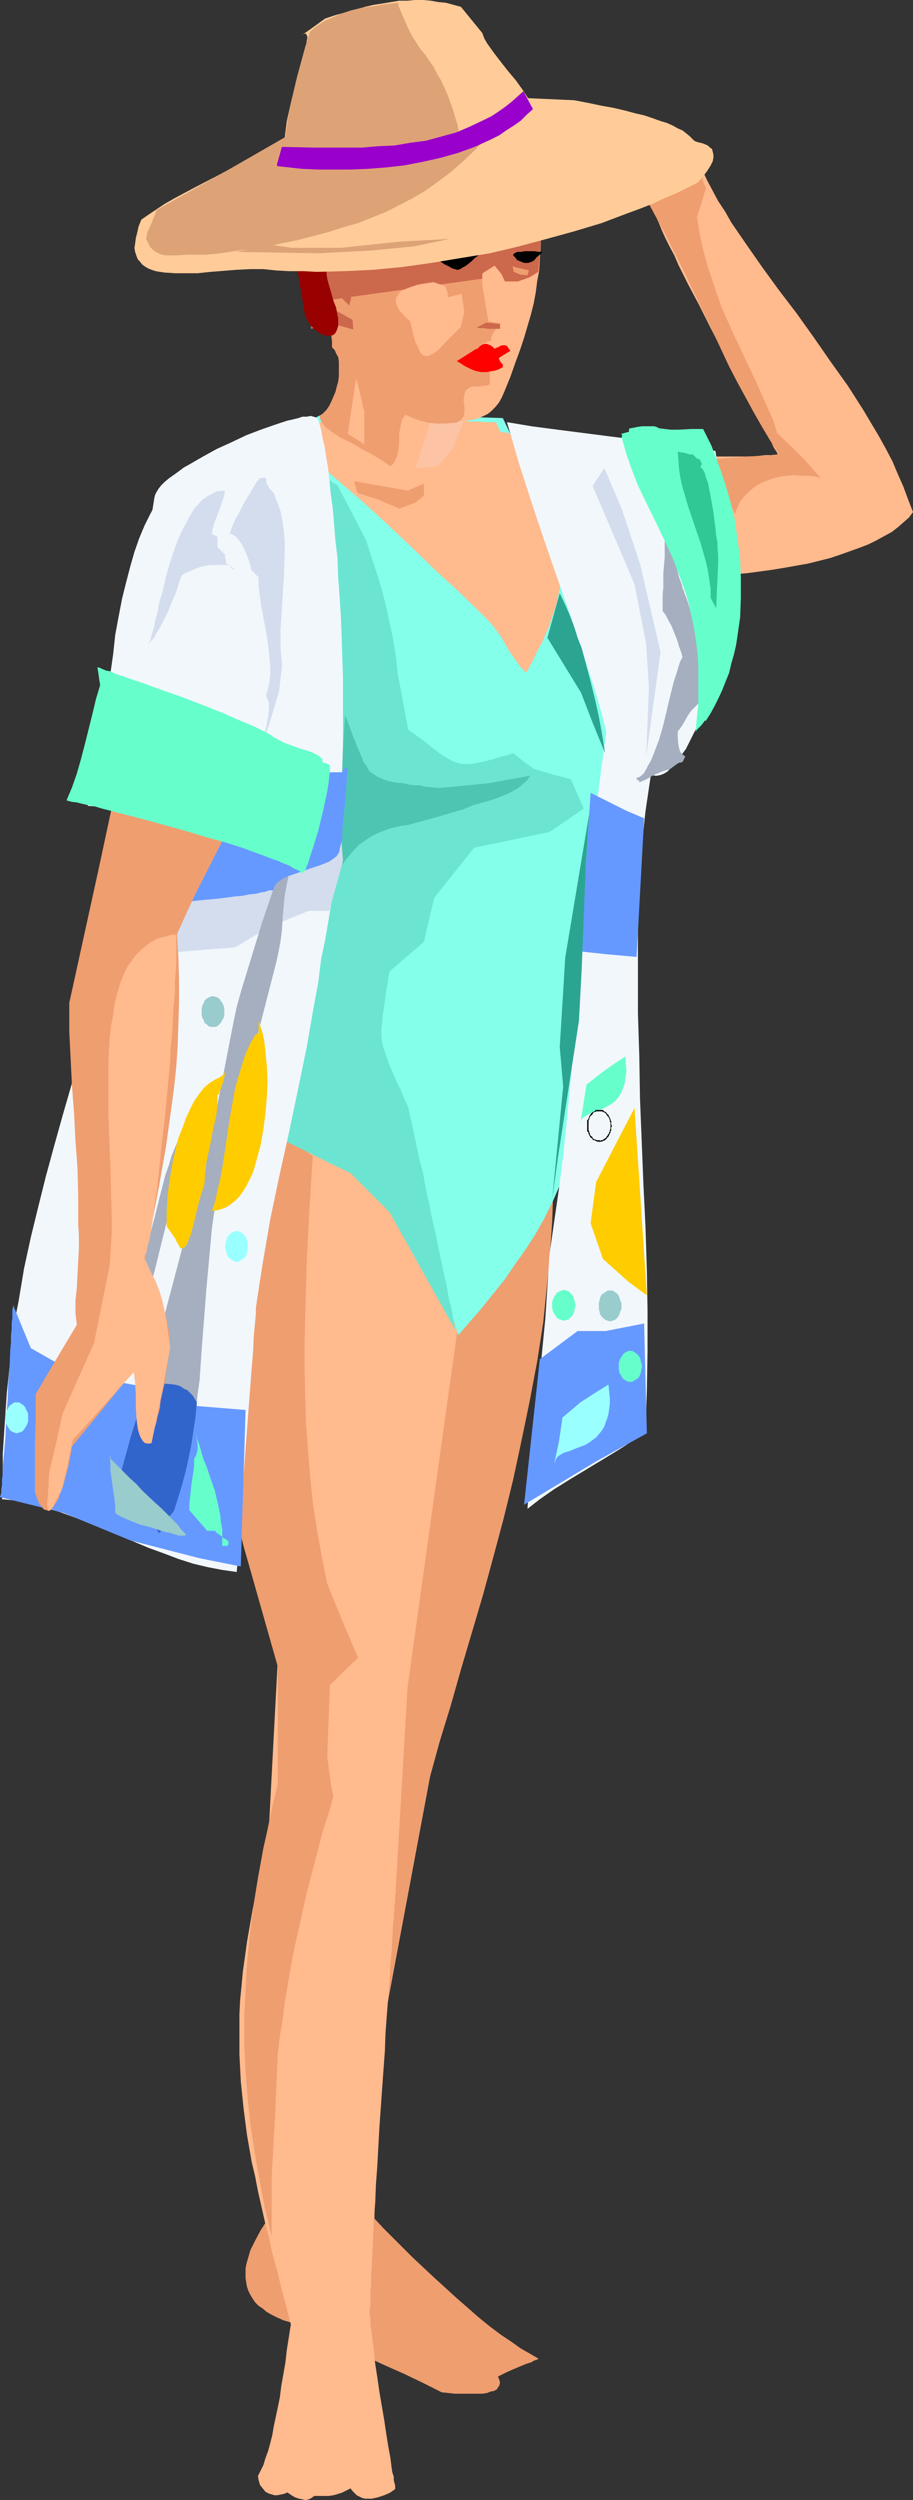 <?xml version="1.0" encoding="UTF-8" standalone="no"?>
<svg
   version="1.0"
   width="56.919mm"
   height="155.711mm"
   id="svg74"
   sodipodi:docname="Woman in Bathing Suit 2.wmf"
   xmlns:inkscape="http://www.inkscape.org/namespaces/inkscape"
   xmlns:sodipodi="http://sodipodi.sourceforge.net/DTD/sodipodi-0.dtd"
   xmlns="http://www.w3.org/2000/svg"
   xmlns:svg="http://www.w3.org/2000/svg">
  <rect width="100%" height="100%" fill="#333333" stroke="none"/>
  <sodipodi:namedview
     id="namedview74"
     pagecolor="#ffffff"
     bordercolor="#000000"
     borderopacity="0.25"
     inkscape:showpageshadow="2"
     inkscape:pageopacity="0.0"
     inkscape:pagecheckerboard="0"
     inkscape:deskcolor="#d1d1d1"
     inkscape:document-units="mm" />
  <defs
     id="defs1">
    <pattern
       id="WMFhbasepattern"
       patternUnits="userSpaceOnUse"
       width="6"
       height="6"
       x="0"
       y="0" />
  </defs>
  <path
     style="fill:#ef9e70;fill-opacity:1;fill-rule:evenodd;stroke:none"
     d="m 130.273,272.927 0.162,4.848 -0.162,4.848 -0.162,4.848 -0.323,4.686 -0.323,4.848 -0.485,4.686 -0.97,9.534 -1.455,9.372 -1.778,9.372 -1.94,9.372 -1.94,9.049 -2.263,9.211 -2.424,9.049 -2.424,8.888 -2.586,8.726 -2.586,8.726 -2.424,8.564 -2.586,8.403 -2.263,8.241 -6.304,33.611 -6.304,33.611 -0.162,5.009 v 4.525 4.525 l -0.162,4.363 v 4.363 4.525 l -0.162,4.525 v 5.009 l 1.94,2.101 2.263,2.262 2.263,2.262 2.424,2.424 5.172,4.848 5.334,4.848 2.586,2.262 2.586,2.262 2.586,2.101 2.586,1.939 2.424,1.616 2.263,1.616 2.263,1.293 1.94,1.131 -0.162,0.162 -0.485,0.162 -0.485,0.162 -0.485,0.323 -1.455,0.485 -3.071,1.293 -1.455,0.646 -0.647,0.323 -0.647,0.323 -0.323,0.162 -0.323,0.162 0.323,0.808 0.162,0.646 -0.162,0.646 -0.323,0.485 -0.323,0.485 -0.647,0.323 -0.808,0.162 -0.808,0.323 -1.131,0.162 h -1.131 -2.586 -2.748 l -3.071,-0.323 -2.263,-1.131 -2.263,-1.131 -4.364,-2.101 -4.041,-1.778 -8.081,-3.717 -4.041,-1.778 -4.364,-2.101 -2.101,-1.131 -2.424,-1.131 -1.778,-0.485 -1.616,-0.485 -1.455,-0.646 -1.293,-0.646 -1.131,-0.646 -0.97,-0.808 -0.97,-0.646 -0.808,-0.808 -0.647,-0.97 -0.485,-0.808 -0.485,-0.97 -0.323,-0.97 -0.162,-0.97 -0.162,-0.97 v -1.131 -1.131 l 0.162,-0.97 0.323,-1.131 0.647,-2.262 1.131,-2.262 1.293,-2.424 1.455,-2.262 1.616,-2.262 1.94,-2.262 1.94,-2.262 -0.323,-3.717 -0.323,-3.717 -0.97,-7.272 -0.808,-6.948 -0.97,-6.787 -0.97,-6.464 -0.808,-6.464 -0.647,-6.464 -0.485,-6.302 -0.162,-6.302 v -3.07 -3.232 l 0.162,-3.07 0.323,-3.232 0.323,-3.232 0.647,-3.232 0.485,-3.393 0.808,-3.232 0.97,-3.393 0.97,-3.555 1.131,-3.393 1.293,-3.555 1.455,-3.555 1.778,-3.717 -0.323,-3.717 -0.323,-3.555 -0.162,-3.555 v -3.555 l 0.162,-3.555 0.162,-3.555 0.647,-6.948 0.808,-6.948 0.97,-6.948 2.424,-13.897 2.424,-13.735 0.97,-6.948 0.808,-6.948 0.647,-7.11 0.162,-3.555 v -3.393 -3.717 -3.393 l -0.323,-3.717 -0.323,-3.555 24.729,-11.635 z"
     id="path1" />
  <path
     style="fill:#ffba8e;fill-opacity:1;fill-rule:evenodd;stroke:none"
     d="m 58.348,259.031 -1.131,4.201 -1.131,3.878 -0.97,3.717 -0.647,1.778 -0.323,1.778 -0.97,3.232 -0.808,3.232 -0.808,3.07 -0.647,2.909 -0.647,2.909 -0.485,2.747 -0.323,2.909 -0.323,2.747 -0.323,2.747 -0.162,2.909 v 2.909 l 0.162,2.909 0.162,3.07 0.162,3.393 0.485,3.393 0.485,3.555 0.647,3.878 0.647,4.04 0.808,4.363 0.97,4.686 0.485,2.424 0.647,2.585 0.485,2.585 0.647,2.585 0.647,2.747 0.647,2.909 0.808,3.07 0.647,3.07 0.808,3.07 0.808,3.393 0.808,3.232 0.97,3.555 0.97,3.555 0.808,3.878 0.97,3.717 1.131,4.04 -1.131,21.492 -1.131,21.33 -1.131,4.363 -0.97,4.201 -0.808,4.04 -0.808,3.878 -0.647,3.717 -0.647,3.717 -0.485,3.555 -0.485,3.393 -0.323,3.555 -0.323,3.232 -0.162,3.232 v 3.232 3.232 3.07 l 0.323,6.302 0.647,6.302 0.808,6.302 1.131,6.464 0.808,3.393 0.647,3.393 0.808,3.555 0.808,3.555 0.97,3.717 0.808,3.878 1.131,4.04 0.97,4.04 1.131,4.201 1.131,4.363 -0.485,3.07 -0.485,3.07 -0.323,2.909 -0.485,2.747 -0.485,2.747 -0.323,2.585 -0.485,2.424 -0.485,2.262 -0.485,2.262 -0.323,1.939 -0.485,1.939 -0.485,1.778 -0.647,1.778 -0.485,1.616 -0.647,1.293 -0.647,1.293 0.162,0.97 0.323,1.131 0.647,0.808 0.647,0.808 0.97,0.485 0.647,0.162 0.485,0.162 h 0.647 l 0.808,-0.162 0.808,-0.162 0.808,-0.323 0.97,0.646 0.808,0.485 0.97,0.323 0.808,0.162 0.647,0.162 0.808,-0.162 0.647,-0.323 0.647,-0.485 h 2.424 0.97 l 1.131,-0.162 1.131,-0.323 0.97,-0.323 0.97,-0.485 0.97,-0.485 0.485,0.646 0.485,0.485 0.485,0.485 0.647,0.323 0.647,0.323 0.647,0.162 h 0.808 0.808 l 1.455,-0.323 1.455,-0.485 1.455,-0.646 1.131,-0.808 v -0.162 -0.323 -0.323 l -0.162,-0.646 -0.162,-0.646 v -0.808 l -0.323,-0.97 -0.162,-0.97 -0.162,-1.293 -0.162,-1.293 -0.485,-2.585 -0.485,-3.07 -0.485,-3.232 -1.131,-6.625 -0.485,-3.393 -0.485,-3.07 -0.323,-3.07 -0.323,-2.747 -0.162,-1.293 -0.162,-1.131 -0.162,-1.131 v -0.97 -0.485 l -0.162,-0.646 v -1.616 l 0.162,-0.808 v -1.131 -1.131 -1.131 l 0.162,-1.454 v -1.454 l 0.162,-3.07 0.162,-3.232 0.162,-3.717 0.162,-3.878 0.323,-4.04 0.162,-4.201 0.323,-4.363 0.485,-8.888 0.647,-9.211 0.647,-8.888 0.162,-4.363 0.323,-4.363 0.323,-4.04 0.323,-3.878 0.162,-3.717 0.323,-3.393 0.162,-3.232 0.162,-2.909 0.162,-1.293 v -1.131 l 0.162,-1.131 v -0.97 l 0.162,-0.97 v -0.646 -0.808 l 0.162,-0.485 v -0.485 -0.323 -0.323 l 2.748,-47.023 6.304,-45.246 6.304,-45.084 -0.97,-3.232 -1.131,-3.07 -0.97,-2.585 -0.808,-2.585 -0.97,-2.424 -0.97,-2.262 -0.808,-1.939 -0.97,-1.939 -0.808,-1.616 -0.808,-1.616 -0.97,-1.454 -0.97,-1.454 -0.97,-1.293 -0.97,-1.131 -1.131,-1.131 -1.131,-0.97 -1.293,-0.97 -1.293,-0.97 -1.455,-0.97 -1.455,-0.808 -1.616,-0.97 -1.778,-0.808 -1.94,-0.97 -1.94,-0.97 -2.101,-0.97 -2.424,-0.97 -2.424,-1.131 -2.586,-1.131 -2.909,-1.293 -2.909,-1.293 -3.233,-1.454 z"
     id="path2" />
  <path
     style="fill:#84ffea;fill-opacity:1;fill-rule:evenodd;stroke:none"
     d="m 76.451,97.278 -10.344,5.009 -10.183,5.009 -10.183,6.464 -2.586,10.988 -2.424,10.988 11.961,38.136 12.284,37.974 -8.243,46.861 2.748,1.778 2.586,1.778 2.586,1.778 2.424,1.454 2.424,1.616 2.263,1.293 2.101,1.454 1.94,1.293 1.94,1.454 1.94,1.131 3.556,2.585 3.233,2.424 2.909,2.585 2.748,2.747 1.455,1.454 1.131,1.616 1.293,1.454 1.131,1.778 1.131,1.778 1.131,1.939 1.131,1.939 1.131,2.262 0.97,2.262 1.131,2.424 1.131,2.424 0.97,2.909 1.131,2.747 0.97,3.232 5.495,-6.302 2.586,-3.232 2.748,-3.393 2.424,-3.555 2.424,-3.393 2.424,-3.717 2.101,-3.717 1.94,-3.878 1.778,-4.04 1.455,-4.04 0.647,-2.101 0.485,-2.262 0.485,-2.101 0.485,-2.262 0.485,-4.525 0.162,-2.262 v -2.424 -2.262 l -0.162,-2.424 1.293,-7.595 0.97,-7.433 1.778,-14.866 1.778,-14.866 0.97,-7.433 1.131,-7.433 1.131,-2.909 1.131,-3.07 0.97,-3.393 0.485,-1.778 0.323,-1.778 0.485,-1.939 0.323,-2.101 0.485,-2.101 0.323,-2.262 0.323,-2.424 0.162,-2.585 0.323,-2.585 0.162,-2.909 -18.426,-33.934 -6.788,-14.382 -6.788,-14.22 -21.012,-0.646 z"
     id="path3" />
  <path
     style="fill:#ffba8e;fill-opacity:1;fill-rule:evenodd;stroke:none"
     d="m 115.888,101.156 4.526,0.97 4.526,0.97 4.687,0.646 4.687,0.808 9.536,1.131 4.687,0.485 4.526,0.485 4.526,0.323 4.364,0.323 4.202,0.162 h 3.879 3.717 3.556 l 1.616,-0.162 1.455,-0.162 h 1.455 l 1.455,-0.162 -0.323,-0.646 -0.647,-0.97 -0.485,-1.131 -0.808,-1.293 -0.808,-1.616 -0.97,-1.616 -0.97,-1.778 -1.131,-2.101 -0.97,-1.939 -1.293,-2.262 -1.131,-2.262 -1.293,-2.424 -2.586,-5.009 -2.586,-5.009 -2.586,-5.171 -2.586,-4.848 -1.131,-2.262 -1.131,-2.262 -0.97,-2.262 -1.131,-2.101 -0.97,-1.939 -0.808,-1.778 -0.647,-1.616 -0.647,-1.454 -0.647,-1.131 -0.323,-1.131 -0.323,-0.808 -0.162,-0.485 -11.637,-2.585 -11.637,-2.424 1.293,-7.433 1.455,-7.272 h 4.041 l 4.041,0.162 4.041,0.323 3.879,0.485 3.717,0.808 3.717,0.97 3.556,1.131 3.394,1.293 0.647,2.262 0.808,2.424 0.97,2.262 1.131,2.424 1.293,2.424 1.293,2.424 1.616,2.424 1.455,2.585 1.778,2.585 1.778,2.585 3.717,5.333 3.879,5.333 4.202,5.494 4.041,5.656 4.041,5.817 4.041,5.656 3.717,5.817 3.556,5.979 1.616,2.909 1.616,3.07 1.293,3.07 1.293,2.909 1.131,3.07 1.131,2.909 -0.97,1.293 -1.293,1.131 -1.293,1.131 -1.455,1.131 -1.778,0.97 -1.778,0.97 -1.94,0.97 -2.101,0.808 -2.263,0.808 -2.263,0.808 -2.424,0.808 -2.586,0.646 -2.586,0.646 -2.748,0.485 -2.748,0.485 -2.909,0.485 -5.98,0.808 -6.142,0.485 -6.304,0.485 -6.465,0.162 h -6.465 l -6.465,-0.323 -6.304,-0.323 -6.304,-0.646 -1.778,-4.04 -1.94,-4.201 -8.081,-16.967 -1.94,-4.363 z"
     id="path4" />
  <path
     style="fill:#ffba8e;fill-opacity:1;fill-rule:evenodd;stroke:none"
     d="m 67.561,103.257 3.233,2.424 3.071,2.424 5.98,5.171 5.819,5.009 5.657,5.171 5.657,5.333 5.495,5.333 5.819,5.332 5.819,5.656 1.293,1.293 1.293,1.616 1.293,1.778 2.263,3.878 1.293,1.778 1.131,1.616 1.293,1.293 1.455,-2.585 1.131,-2.424 1.293,-2.424 0.97,-2.262 0.808,-1.939 0.647,-2.101 0.647,-1.778 0.485,-1.939 0.323,-1.616 0.323,-1.616 0.162,-1.616 v -1.454 -1.616 l -0.162,-1.454 -0.162,-1.293 -0.485,-1.454 -0.323,-1.454 -0.485,-1.454 -0.647,-1.454 -0.647,-1.454 -0.647,-1.454 -0.808,-1.616 -0.808,-1.616 -0.97,-1.616 -0.97,-1.778 -1.131,-1.939 -1.131,-1.939 -1.131,-2.101 -1.131,-2.101 -1.293,-2.424 -1.293,-2.424 -1.131,-2.585 h -2.263 l -2.101,-0.162 h -2.101 l -1.778,-0.323 -1.778,-0.162 -1.778,-0.162 -3.233,-0.485 -2.748,-0.323 -2.748,-0.485 -2.586,-0.323 -2.424,-0.323 h -2.424 -2.586 l -2.586,0.323 -1.293,0.323 -1.293,0.323 -1.455,0.323 -1.616,0.485 -1.455,0.485 -1.616,0.808 -1.778,0.646 -1.778,0.808 -1.94,0.97 z"
     id="path5" />
  <path
     style="fill:#ef9e70;fill-opacity:1;fill-rule:evenodd;stroke:none"
     d="m 166.317,44.276 -0.97,3.393 -1.131,3.393 0.647,4.04 0.808,3.717 0.97,3.555 1.131,3.393 1.131,3.393 1.131,3.232 2.748,6.14 2.748,5.817 2.748,5.817 2.586,5.817 1.293,2.909 0.97,3.07 3.394,3.232 3.233,3.232 3.556,4.04 -1.455,-0.323 -1.616,-0.162 h -1.455 l -1.616,-0.162 -1.616,0.162 -1.455,0.162 -1.455,0.323 -1.455,0.485 -1.293,0.485 -1.293,0.646 -1.131,0.808 -1.131,0.97 -0.97,0.97 -0.97,1.293 -0.647,1.293 -0.647,1.616 -0.647,-1.616 -0.647,-1.616 -2.101,-6.464 -0.647,-1.616 -0.808,-1.616 3.879,-0.323 3.879,-0.323 3.717,-0.162 3.879,-0.323 -2.101,-3.232 -1.94,-3.232 -1.94,-3.393 -1.94,-3.555 -1.94,-3.555 -1.94,-3.717 -3.556,-7.595 -3.717,-7.756 -3.717,-7.756 -3.879,-7.756 -4.041,-7.433 6.142,-3.878 5.98,-3.878 0.162,0.162 v 0.323 l 0.162,0.485 0.162,0.808 0.323,1.293 0.323,0.485 z"
     id="path6" />
  <path
     style="fill:#ffba8e;fill-opacity:1;fill-rule:evenodd;stroke:none"
     d="m 80.815,41.206 0.162,2.262 0.162,2.262 0.323,4.04 v 3.878 l 0.162,3.555 v 3.393 l 0.162,3.232 0.162,3.07 0.323,3.07 0.485,2.909 0.647,2.747 0.97,2.909 1.131,2.909 0.808,1.616 0.808,1.454 0.97,1.616 0.97,1.454 1.131,1.616 1.293,1.616 1.293,1.778 1.455,1.616 0.647,0.646 0.647,0.646 0.647,0.323 0.485,0.485 0.97,0.485 0.808,0.323 1.131,0.162 0.647,0.162 0.647,0.162 0.647,0.162 0.808,0.323 0.97,0.323 0.97,0.323 0.808,0.162 h 0.808 l 1.778,0.162 h 2.101 l 2.101,-0.323 0.97,-0.323 1.131,-0.485 0.97,-0.485 0.808,-0.646 0.97,-0.97 0.808,-0.97 0.647,-1.131 0.647,-1.454 1.455,-3.555 1.131,-3.232 1.131,-3.07 0.97,-2.909 0.808,-2.747 0.808,-2.747 0.647,-2.585 0.485,-2.585 0.323,-2.585 0.485,-2.585 0.162,-2.909 0.162,-2.747 0.162,-3.07 v -3.393 -7.272 l -1.616,-6.14 -1.778,-6.14 -9.375,1.293 -4.849,0.485 -4.687,0.485 v 0 l -0.323,0.162 h -0.323 -0.485 l -0.485,0.162 -0.647,0.162 -0.808,0.162 -0.808,0.162 -1.778,0.323 -2.101,0.485 -2.263,0.485 -2.263,0.485 -4.526,1.131 -2.101,0.485 -1.778,0.646 -1.616,0.485 -0.647,0.323 -0.485,0.323 -0.485,0.162 -0.162,0.323 -0.323,0.323 z"
     id="path7" />
  <path
     style="fill:#fcc4a5;fill-opacity:1;fill-rule:evenodd;stroke:none"
     d="m 109.261,99.217 -2.748,6.625 -3.394,3.878 -5.172,0.485 3.879,-12.119 z"
     id="path8" />
  <path
     style="fill:#ef9e70;fill-opacity:1;fill-rule:evenodd;stroke:none"
     d="m 113.625,65.606 v 1.454 l 1.455,8.564 2.909,0.485 -0.97,1.293 -0.485,0.485 -0.323,0.646 -0.323,0.485 -0.162,0.485 v 0.323 l 0.162,0.323 -0.323,0.162 h -0.323 l -1.131,0.485 -0.323,0.162 -0.323,0.162 -0.808,0.808 -0.647,0.808 -0.647,0.646 -0.808,0.97 v 0.485 l -0.162,0.323 -0.485,0.162 -0.323,0.162 -0.162,0.162 -0.162,0.485 0.647,0.162 h 0.808 3.233 0.808 l 0.647,0.162 v 0.808 2.424 0.808 l -0.485,0.162 -0.647,0.162 -1.778,0.162 h -0.808 l -0.808,0.162 -0.647,0.323 -0.323,0.323 -0.323,0.485 -0.162,0.485 -0.162,1.131 v 0.808 l 0.162,0.808 v 0.808 0.808 l -0.162,0.808 -0.323,0.485 -0.323,0.485 -0.323,0.162 -0.485,0.323 -0.647,0.162 h -0.647 l -1.616,0.162 h -1.778 l -2.101,-0.162 -1.94,-0.485 -1.778,-0.646 -1.778,-0.808 -0.323,0.485 -0.485,0.646 -0.162,0.808 -0.162,0.808 -0.323,1.616 v 1.939 l -0.162,1.778 -0.323,1.616 -0.323,0.808 -0.323,0.646 -0.485,0.646 -0.485,0.323 -1.616,-1.131 -1.616,-0.97 -1.616,-0.97 -1.616,-0.808 -1.293,-0.808 -1.455,-0.808 -1.293,-0.646 -1.131,-0.485 -0.97,-0.646 -0.97,-0.646 -0.808,-0.646 -0.808,-0.485 -0.485,-0.646 -0.485,-0.646 -0.323,-0.646 -0.162,-0.808 0.808,-0.646 0.808,-0.808 0.647,-0.97 0.485,-0.97 0.485,-1.131 0.485,-1.131 0.323,-1.293 0.323,-1.131 0.162,-1.293 V 87.421 86.29 85.159 L 79.683,84.027 79.198,83.219 78.875,82.411 78.229,81.765 v -1.454 l -0.162,-1.293 -0.808,-2.747 -0.647,-2.747 -0.323,-1.454 V 70.777 Z"
     id="path9" />
  <path
     style="fill:#cc684c;fill-opacity:1;fill-rule:evenodd;stroke:none"
     d="m 76.289,70.777 0.162,-3.07 0.323,-3.07 v -3.07 l 0.162,-2.909 0.647,-0.485 0.647,-0.485 3.233,-1.454 0.808,-0.485 0.647,-0.485 -0.97,-12.604 15.678,-5.171 2.263,2.101 2.263,2.101 -0.97,0.97 -0.647,0.808 -0.647,0.808 -0.485,0.646 -0.323,0.485 -0.323,0.485 -0.323,0.97 v 1.131 l 0.162,0.646 v 0.808 l 0.162,0.808 0.162,0.97 0.162,0.97 v 1.293 l 1.616,-0.323 1.455,-0.485 1.455,-0.485 1.616,-0.323 3.233,0.485 3.233,0.485 0.97,1.293 1.131,1.293 v 5.171 l -0.162,5.009 z"
     id="path10" />
  <path
     style="fill:#ef9e70;fill-opacity:1;fill-rule:evenodd;stroke:none"
     d="m 120.899,55.103 6.627,-2.424 -0.162,6.302 -6.304,1.131 z"
     id="path11" />
  <path
     style="fill:#cc684c;fill-opacity:1;fill-rule:evenodd;stroke:none"
     d="m 113.464,64.475 3.071,-1.939 1.616,1.939 0.808,1.778 h 3.071 l 2.748,-0.97 2.101,-1.293 0.808,-11.15 -14.223,2.585 -0.323,2.747 z"
     id="path12" />
  <path
     style="fill:#000000;fill-opacity:1;fill-rule:evenodd;stroke:none"
     d="m 101.665,60.435 1.293,0.162 1.455,0.162 h 2.748 l 2.909,-0.323 2.909,-0.485 -1.131,0.808 -0.808,0.808 -0.808,0.646 -0.647,0.485 -0.647,0.323 -0.485,0.323 -0.485,0.162 h -0.323 l -0.485,-0.162 -0.647,-0.162 -0.485,-0.323 -0.647,-0.323 -0.647,-0.323 -0.97,-0.646 -0.97,-0.485 z"
     id="path13" />
  <path
     style="fill:#000000;fill-opacity:1;fill-rule:evenodd;stroke:none"
     d="m 120.899,59.95 0.162,-0.162 0.162,-0.162 0.647,-0.323 h 0.808 l 0.97,-0.162 h 2.263 l 1.131,0.162 h 0.808 l -0.323,0.323 -0.323,0.323 -0.808,0.646 -0.485,0.646 -0.485,0.323 -0.485,0.162 -0.485,0.162 h -0.485 -0.485 l -0.808,-0.323 -0.808,-0.323 -0.485,-0.646 -0.323,-0.323 -0.162,-0.162 z"
     id="path14" />
  <path
     style="fill:#000000;fill-opacity:1;fill-rule:evenodd;stroke:none"
     d="m 99.079,53.325 0.97,-0.485 0.97,-0.485 0.808,-0.485 0.808,-0.323 1.616,-0.485 1.455,-0.162 h 0.647 l 0.808,0.162 0.808,0.162 0.808,0.323 0.97,0.485 0.97,0.485 0.97,0.485 1.131,0.808 -2.101,-0.323 -1.778,-0.162 -1.778,-0.162 h -1.778 -3.233 z"
     id="path15" />
  <path
     style="fill:#000000;fill-opacity:1;fill-rule:evenodd;stroke:none"
     d="m 120.899,54.941 2.748,-1.939 4.041,-0.485 -2.748,1.454 h -0.162 l -0.162,0.162 -0.485,0.162 -0.808,0.162 -0.808,0.323 -0.808,0.323 -0.647,0.162 h -0.323 v -0.162 z"
     id="path16" />
  <path
     style="fill:#ffba8e;fill-opacity:1;fill-rule:evenodd;stroke:none"
     d="m 102.15,66.414 2.748,0.97 0.485,1.293 0.162,1.293 3.233,-0.808 0.647,4.363 -0.485,1.778 -0.323,1.616 -2.909,2.909 -1.131,1.131 -0.97,1.131 -0.97,0.808 -0.808,0.485 -0.647,0.323 -0.647,0.162 -0.485,-0.162 L 99.564,83.543 99.079,83.058 98.756,82.411 98.432,81.604 97.947,80.796 97.624,79.664 97.301,78.372 96.978,77.079 96.654,75.625 95.2,74.332 94.715,73.686 94.068,73.039 93.745,72.393 93.422,71.746 93.26,70.939 v -0.485 l 0.323,-0.646 0.323,-0.646 0.647,-0.646 0.97,-0.485 1.293,-0.485 1.455,-0.485 0.808,-0.162 0.97,-0.162 0.97,-0.162 z"
     id="path17" />
  <path
     style="fill:#ff0000;fill-opacity:1;fill-rule:evenodd;stroke:none"
     d="m 107.645,84.997 4.364,-2.747 0.485,-0.162 0.323,-0.323 0.323,-0.323 0.485,-0.323 0.485,-0.162 h 0.647 l 0.323,0.162 0.485,0.162 0.485,0.323 0.485,0.485 0.647,-0.323 0.485,-0.162 0.162,-0.162 0.485,-0.162 h 0.323 0.323 l 0.485,0.162 0.323,0.485 0.485,0.646 -1.293,0.808 -1.293,0.808 -0.162,0.323 0.162,0.162 0.323,0.646 0.485,0.485 v 0.323 0.323 l -0.97,0.485 -0.97,0.323 -0.97,0.162 -0.808,0.162 h -0.808 -0.647 l -1.455,-0.323 -1.131,-0.485 -1.293,-0.646 -0.97,-0.646 z"
     id="path18" />
  <path
     style="fill:#cc684c;fill-opacity:1;fill-rule:evenodd;stroke:none"
     d="m 112.332,77.079 2.263,-1.131 3.233,0.323 v 1.131 h -0.808 -0.97 -1.131 l -0.97,-0.162 h -0.808 -0.323 l -0.323,-0.162 z"
     id="path19" />
  <path
     style="fill:#cc684c;fill-opacity:1;fill-rule:evenodd;stroke:none"
     d="m 75.481,63.99 3.556,9.049 4.041,2.262 0.162,2.262 -4.687,-1.293 -5.334,1.131 z"
     id="path20" />
  <path
     style="fill:#cc684c;fill-opacity:1;fill-rule:evenodd;stroke:none"
     d="m 82.754,62.051 -3.233,-1.454 -1.455,2.585 0.485,4.686 2.263,2.585 1.455,1.454 0.485,-1.778 -3.233,-4.686 0.97,-1.616 1.293,3.07 v -0.162 -0.646 l 0.162,-0.97 0.162,-0.97 0.162,-0.97 0.162,-0.808 v -0.323 l 0.162,-0.162 v 0 z"
     id="path21" />
  <path
     style="fill:#ef9e70;fill-opacity:1;fill-rule:evenodd;stroke:none"
     d="m 73.703,272.119 -0.808,12.604 -0.647,12.766 -0.323,12.443 -0.162,6.302 v 6.302 l 0.162,6.14 0.162,6.302 0.485,6.302 0.485,6.14 0.647,6.302 0.97,6.302 1.131,6.302 1.293,6.464 3.556,8.726 3.717,8.726 -3.394,3.232 -3.233,3.232 -0.323,8.403 -0.323,8.403 0.647,4.686 0.323,2.424 0.485,2.262 -1.131,4.04 -1.293,3.878 -1.94,7.433 -1.94,7.433 -1.616,7.272 -1.616,7.272 -1.293,7.433 -0.647,3.878 -0.485,3.878 -0.647,3.878 -0.485,4.04 -0.647,14.705 -0.808,14.543 v 13.897 l -1.616,-6.787 -1.293,-6.787 -1.131,-6.464 -0.97,-6.464 -0.647,-6.14 -0.485,-6.302 -0.323,-6.302 v -6.302 l 0.323,-6.302 0.323,-6.302 0.647,-6.625 0.808,-6.625 1.131,-6.948 1.293,-7.11 0.808,-3.555 0.808,-3.878 0.808,-3.717 0.97,-3.878 v -27.632 l -4.041,-14.22 -4.041,-14.22 -1.778,-7.272 -1.778,-7.272 2.909,-28.763 2.909,-28.763 5.819,-25.531 z"
     id="path22" />
  <path
     style="fill:#ffba8e;fill-opacity:1;fill-rule:evenodd;stroke:none"
     d="m 83.886,89.198 -1.94,12.927 3.879,2.424 v -7.918 -0.162 l -0.162,-0.162 -0.162,-0.485 V 95.339 L 85.179,94.046 84.855,92.592 84.532,91.299 84.371,90.653 84.209,90.168 84.047,89.683 v -0.323 z"
     id="path23" />
  <path
     style="fill:#ef9e70;fill-opacity:1;fill-rule:evenodd;stroke:none"
     d="m 120.737,62.536 0.323,1.454 1.455,0.646 1.778,0.162 0.323,-1.131 h -0.162 L 124.293,63.505 h -0.323 l -0.647,-0.162 -0.647,-0.162 -0.808,-0.162 -0.647,-0.162 -0.323,-0.162 h -0.162 z"
     id="path24" />
  <path
     style="fill:#990000;fill-opacity:1;fill-rule:evenodd;stroke:none"
     d="m 87.603,38.297 -0.485,4.848 -0.647,4.848 -0.162,0.97 -0.323,1.293 -0.485,3.07 -0.323,1.454 -0.162,1.454 -0.323,1.293 -0.162,0.97 H 82.916 L 81.623,58.334 h -1.131 l -0.808,0.162 -0.808,0.323 -0.647,0.485 -0.323,0.485 -0.323,0.323 -0.323,0.646 -0.323,0.808 0.162,1.131 -0.162,0.808 v 0.97 l 0.162,1.131 0.485,1.778 0.485,1.616 0.485,1.778 0.647,1.616 0.162,0.97 0.162,0.808 0.162,0.808 v 0.646 0.646 0.485 l -0.323,0.97 -0.323,0.646 -0.485,0.485 -0.647,0.162 h -0.647 -0.647 l -0.808,-0.323 -0.808,-0.485 -0.808,-0.646 -0.647,-0.646 -0.647,-0.646 -0.485,-0.97 -0.485,-0.808 -1.94,-11.635 -1.616,-8.241 -1.778,-8.241 0.647,-4.201 0.485,-4.201 z"
     id="path25" />
  <path
     style="fill:#6be5d1;fill-opacity:1;fill-rule:evenodd;stroke:none"
     d="m 79.522,114.245 3.394,6.464 3.394,6.625 1.293,4.04 1.293,3.878 1.131,3.717 0.97,3.878 0.808,3.717 0.808,3.878 0.647,4.04 0.485,4.201 2.424,13.089 1.131,0.808 1.131,0.808 0.97,0.646 0.808,0.646 1.616,1.293 1.455,1.131 1.131,0.808 1.131,0.646 1.131,0.646 0.97,0.323 1.131,0.323 h 1.131 1.293 l 1.455,-0.323 1.616,-0.323 1.94,-0.485 0.97,-0.323 1.131,-0.323 1.293,-0.323 1.293,-0.485 2.424,1.939 2.424,1.778 4.364,1.293 4.364,1.131 3.071,6.948 -4.041,2.747 -4.041,2.747 -17.779,3.717 -9.375,11.796 -2.424,10.342 -8.081,6.948 -0.323,1.616 -0.162,1.454 -0.323,1.454 -0.162,1.454 -0.162,1.131 -0.162,1.131 -0.323,2.101 -0.162,1.778 -0.162,1.616 v 1.454 l 0.162,1.454 0.323,1.293 0.485,1.454 0.485,1.454 0.647,1.778 0.808,1.778 0.485,1.131 0.485,1.131 0.647,1.131 0.485,1.293 0.647,1.454 0.647,1.454 0.97,4.201 0.808,3.878 0.808,3.878 0.97,3.717 0.647,3.717 0.808,3.555 0.647,3.393 0.808,3.393 0.647,3.232 1.293,6.14 0.647,2.747 0.485,2.909 0.647,2.585 0.485,2.747 0.485,2.424 -15.516,-27.794 -9.213,-9.211 -4.364,-2.101 -4.526,-2.262 -8.89,-4.363 5.495,-42.498 4.041,-30.056 3.879,-29.894 -1.778,-26.824 -1.94,-26.986 z"
     id="path26" />
  <path
     style="fill:#4cc6b2;fill-opacity:1;fill-rule:evenodd;stroke:none"
     d="m 81.3,168.378 0.647,1.454 0.485,1.454 0.485,1.293 0.485,1.293 0.485,1.131 0.323,0.97 0.485,0.97 0.323,0.808 0.647,1.616 0.808,1.131 0.647,1.131 0.97,0.646 0.97,0.646 1.131,0.485 1.455,0.485 1.616,0.323 1.94,0.162 1.131,0.323 1.293,0.162 h 1.293 l 1.293,0.323 1.616,0.162 1.616,0.162 11.637,-1.131 9.859,-1.778 -0.647,0.97 -0.808,0.808 -0.808,0.646 -0.808,0.646 -1.778,0.97 -1.94,0.808 -2.101,0.808 -2.263,0.646 -2.263,0.646 -2.424,0.97 -6.627,1.939 -6.465,1.778 -1.455,0.162 -1.455,0.323 -1.293,0.323 -1.293,0.485 -1.293,0.485 -1.293,0.646 -1.131,0.646 -2.263,1.616 -1.94,2.101 -0.808,0.97 -0.97,1.293 -0.647,1.131 -0.808,1.454 -0.647,1.454 1.293,-19.553 z"
     id="path27" />
  <path
     style="fill:#ffcc99;fill-opacity:1;fill-rule:evenodd;stroke:none"
     d="m 68.369,31.51 -1.616,1.131 -1.94,1.293 -1.94,1.293 -2.263,1.293 -2.424,1.293 -2.424,1.131 -4.849,2.585 -5.011,2.585 -2.424,1.293 -2.424,1.293 -2.263,1.293 -1.94,1.293 -1.94,1.293 -1.616,1.131 -0.647,1.616 -0.323,1.454 -0.323,1.293 -0.162,1.293 -0.162,0.97 0.162,0.97 0.323,0.97 0.323,0.808 0.485,0.485 0.485,0.646 0.647,0.485 0.808,0.485 0.808,0.323 0.97,0.323 0.97,0.162 1.131,0.162 2.424,0.162 h 2.586 2.748 l 3.071,-0.323 6.142,-0.485 3.233,-0.162 h 3.071 l 3.071,0.323 3.071,0.162 h 3.233 l 3.233,0.162 6.465,-0.162 6.788,-0.323 6.788,-0.646 6.95,-0.97 6.788,-1.131 6.95,-1.131 6.788,-1.616 6.627,-1.778 6.465,-1.778 6.465,-1.939 5.98,-2.262 3.071,-1.131 2.909,-1.131 2.748,-1.293 2.748,-1.131 2.586,-1.293 2.586,-1.293 0.647,-0.646 0.647,-0.808 0.485,-0.646 0.485,-0.646 0.808,-1.293 0.485,-0.97 0.162,-0.808 v -0.808 l -0.162,-0.646 -0.162,-0.646 -0.485,-0.323 -0.485,-0.485 -1.131,-0.485 -1.293,-0.323 -0.485,-0.162 -0.323,-0.162 -0.485,-0.485 -0.647,-0.646 -0.808,-0.646 -0.808,-0.646 -1.131,-0.485 -1.131,-0.646 -1.455,-0.646 -1.616,-0.485 -1.778,-0.646 -1.94,-0.646 -2.101,-0.485 -2.424,-0.646 -2.748,-0.646 -2.748,-0.485 -3.071,-0.646 -3.394,-0.646 -14.385,-0.646 -3.879,0.485 -3.556,0.646 -3.394,0.485 -3.394,0.485 -3.071,0.646 -3.071,0.485 -11.961,2.101 -2.909,0.485 -3.233,0.485 -3.233,0.485 -3.394,0.646 -3.556,0.485 z"
     id="path28" />
  <path
     style="fill:#ffcc99;fill-opacity:1;fill-rule:evenodd;stroke:none"
     d="m 68.692,38.297 h 0.808 l 1.131,0.162 1.293,0.162 h 1.455 1.616 l 1.616,0.162 h 1.778 2.101 1.94 2.101 4.526 l 4.526,-0.323 4.687,-0.323 4.526,-0.646 4.526,-0.808 2.101,-0.485 2.101,-0.485 2.101,-0.646 1.94,-0.808 1.778,-0.646 1.616,-0.97 1.455,-0.808 1.455,-1.131 1.293,-1.131 0.97,-1.131 0.97,-1.293 0.647,-1.454 -0.485,-1.131 -0.647,-1.131 -1.455,-2.262 -1.616,-2.262 -1.778,-2.101 -1.778,-2.262 -1.616,-2.101 -1.616,-2.262 L 114.11,9.049 113.625,7.756 108.615,1.616 106.837,1.131 105.059,0.646 103.281,0.485 101.503,0.162 99.725,0 H 97.786 L 96.008,0.162 H 94.068 L 92.129,0.485 90.189,0.808 88.088,1.131 85.987,1.616 83.724,2.262 81.461,2.909 79.037,3.555 76.612,4.363 73.703,6.464 70.955,8.403 71.44,8.08 71.763,7.918 h 0.323 l 0.162,0.323 0.162,0.323 v 0.485 l -0.162,0.646 v 0.808 l -0.162,0.97 -0.323,0.97 -0.323,0.97 -0.323,1.293 -0.647,2.585 -0.808,2.747 -1.455,5.656 -0.647,2.909 -0.323,2.585 -0.162,1.293 v 1.131 0.97 l 0.162,0.97 0.162,0.97 0.323,0.646 0.323,0.646 z"
     id="path29" />
  <path
     style="fill:#f2f7fc;fill-opacity:1;fill-rule:evenodd;stroke:none"
     d="m 74.673,98.409 0.162,0.162 0.162,0.323 0.162,0.485 0.162,0.485 0.162,0.646 0.162,0.646 0.162,0.808 0.162,0.808 0.162,0.97 0.323,1.131 0.323,2.262 0.485,2.747 0.323,2.909 0.323,3.232 0.485,3.555 0.323,3.717 0.323,4.04 0.485,4.04 0.162,4.525 0.323,4.525 0.323,4.686 0.162,4.686 0.162,5.009 0.162,5.009 v 5.171 10.342 l -0.323,10.503 -0.323,5.171 -0.323,5.333 -0.485,5.171 -0.485,5.009 -0.647,5.009 -0.808,5.009 -0.808,4.686 -0.97,4.686 -0.647,5.333 -0.97,5.171 -1.778,10.18 -2.101,10.18 -2.101,10.019 -2.263,10.18 -2.101,10.019 -1.778,10.342 -0.808,5.171 -0.808,5.333 v 1.454 l -0.162,1.616 -0.323,3.555 -0.162,3.555 -0.323,3.878 -0.323,4.201 -0.323,4.201 -0.647,8.564 -0.647,8.726 -0.323,4.201 -0.323,4.04 -0.323,3.878 -0.162,3.717 -0.323,3.393 v 1.616 l -0.162,1.616 -3.394,-0.485 -3.394,-0.646 -3.394,-0.808 -3.556,-1.131 -3.394,-1.293 -3.556,-1.293 -13.9,-5.817 -3.394,-1.293 -3.556,-1.293 -3.394,-1.131 -3.394,-0.97 -3.556,-0.646 -3.394,-0.323 0.162,-5.494 v -5.171 l 0.323,-5.009 0.323,-4.848 0.323,-4.686 0.485,-4.525 0.485,-4.363 0.485,-4.363 0.485,-4.04 0.808,-4.04 0.647,-3.878 0.647,-3.878 1.616,-7.433 1.778,-7.272 1.778,-7.11 1.94,-7.11 1.94,-6.948 2.101,-7.272 2.101,-7.595 0.97,-3.878 0.97,-3.878 0.97,-4.04 0.97,-4.201 0.97,-4.201 0.808,-4.525 0.97,-6.14 0.97,-6.302 0.808,-6.464 0.647,-6.625 0.647,-6.787 0.647,-6.787 1.293,-13.897 1.131,-13.735 0.647,-6.948 0.647,-6.625 0.808,-6.625 0.808,-6.464 0.808,-6.464 0.97,-6.14 0.162,-0.646 0.323,-0.646 0.485,-0.808 0.647,-0.808 0.808,-0.808 0.97,-0.808 1.131,-0.808 1.131,-0.808 1.293,-0.97 1.455,-0.808 3.071,-1.778 3.233,-1.778 3.556,-1.616 3.394,-1.616 3.394,-1.293 3.233,-1.131 1.455,-0.485 1.455,-0.485 1.455,-0.323 1.293,-0.323 0.97,-0.323 h 0.97 l 0.97,-0.162 0.647,0.162 0.485,0.162 z"
     id="path30" />
  <path
     style="fill:#d3dded;fill-opacity:1;fill-rule:evenodd;stroke:none"
     d="m 39.438,224.288 16.001,-1.293 8.081,-4.848 9.213,-3.717 h 4.849 l 3.233,-11.796 -0.808,-10.503 -32.488,9.857 z"
     id="path31" />
  <path
     style="fill:#f2f7fc;fill-opacity:1;fill-rule:evenodd;stroke:none"
     d="m 119.444,99.379 1.293,4.363 1.293,4.525 2.909,9.049 3.071,9.211 3.233,9.372 3.233,9.211 3.071,9.211 2.909,9.049 1.293,4.525 1.131,4.525 -1.131,7.918 -0.97,7.756 -0.97,7.756 -0.808,7.595 -1.455,15.19 -1.293,15.19 -1.293,15.19 -1.455,15.351 -0.808,7.595 -0.97,7.756 -1.131,7.756 -1.131,7.918 -0.485,7.595 -0.485,7.433 -1.455,14.866 -1.616,14.866 -0.647,7.433 -0.485,7.595 1.455,-1.131 1.455,-1.131 1.616,-1.131 1.616,-1.131 3.879,-2.424 7.758,-4.686 3.717,-2.262 1.778,-1.131 1.616,-1.131 1.455,-1.131 1.293,-1.131 0.323,-4.525 0.162,-4.686 0.162,-9.372 v -9.695 l -0.162,-9.695 -0.323,-10.019 -0.485,-10.019 -0.808,-20.199 -0.162,-10.019 -0.323,-10.019 v -9.857 -9.695 l 0.323,-9.695 0.323,-4.686 0.323,-4.525 0.323,-4.525 0.485,-4.525 0.647,-4.363 0.647,-4.363 0.808,0.323 h 0.647 l 0.808,-0.162 0.808,-0.323 0.808,-0.485 0.808,-0.808 0.808,-0.97 0.97,-0.97 0.808,-1.293 0.97,-1.293 0.808,-1.616 0.808,-1.616 0.808,-1.616 0.97,-1.939 1.616,-3.878 1.455,-4.201 1.455,-4.201 1.131,-4.363 0.97,-4.363 0.808,-4.201 0.162,-1.939 0.323,-1.939 0.162,-1.939 v -1.778 l -0.162,-1.778 v -1.616 l -0.485,-3.07 -0.647,-3.393 -0.485,-3.393 -0.485,-3.717 -0.647,-3.555 -0.485,-3.555 -0.647,-3.393 -0.485,-3.07 -2.748,-0.485 -2.909,-0.485 -6.142,-0.808 -6.304,-0.808 -6.465,-0.808 -6.304,-0.808 -6.304,-0.808 -6.142,-0.808 -2.909,-0.485 z"
     id="path32" />
  <path
     style="fill:#a5afbf;fill-opacity:1;fill-rule:evenodd;stroke:none"
     d="m 34.427,325.929 15.032,-56.718 5.495,-28.278 0.808,-3.878 1.131,-4.04 2.424,-7.918 2.424,-7.918 5.334,-15.674 2.586,-7.918 2.424,-7.756 0.97,-3.878 0.97,-3.878 v -0.485 l -0.647,0.97 -0.647,1.131 -0.485,1.454 -0.323,1.454 -0.485,1.616 -0.323,1.616 -0.485,3.717 -0.485,3.555 -0.162,3.555 -0.162,1.454 v 1.616 1.293 1.293 l -0.808,0.808 -0.162,0.485 -0.162,0.485 0.808,-1.454 v 0 0.162 l -0.323,0.162 -0.323,0.485 -0.162,0.646 -0.323,0.485 -0.162,0.646 -0.162,0.646 -0.485,2.424 -0.485,2.585 -0.485,5.333 -0.162,2.747 -0.323,2.585 -0.485,2.585 -0.485,2.262 -12.769,49.608 -0.647,3.07 -0.647,3.232 -0.647,3.393 -0.485,3.393 -0.647,7.11 -0.647,7.11 -1.131,14.543 -0.485,7.11 -0.485,3.393 -0.323,3.393 -1.131,-0.646 -1.131,-0.808 -1.293,-0.97 -1.455,-0.97 -1.455,-0.97 -1.778,-0.808 -1.778,-0.485 -0.808,-0.162 z"
     id="path33" />
  <path
     style="fill:#a5afbf;fill-opacity:1;fill-rule:evenodd;stroke:none"
     d="m 152.417,180.659 0.97,-1.616 0.647,-1.616 1.293,-3.393 0.97,-3.393 1.616,-6.787 0.808,-3.232 0.97,-3.07 0.485,-1.616 0.647,-1.293 -0.162,-0.485 -0.162,-0.646 -0.485,-1.293 -0.485,-1.616 -0.647,-1.616 -0.647,-1.616 -0.808,-1.454 -0.647,-1.293 -0.323,-0.323 -0.323,-0.485 v -1.131 -1.293 -1.454 l 0.162,-1.616 v -3.393 l 0.323,-3.717 v -3.555 -1.778 -1.616 l -0.162,-1.616 v -1.293 l -0.162,-1.293 -0.162,-0.97 -0.323,-0.646 v -0.485 l -0.162,-0.323 -0.162,-0.162 v 0 0.323 l 0.162,0.485 0.162,0.485 v 0.646 l 0.162,0.808 0.162,0.808 0.485,1.778 0.647,2.101 2.263,9.049 0.485,1.939 0.647,1.778 0.162,0.808 0.323,0.646 0.162,0.646 0.162,0.323 0.647,1.778 0.485,1.616 0.97,3.232 0.647,3.07 0.323,3.07 0.323,3.07 0.162,3.07 v 3.232 3.232 l -0.323,0.162 -0.323,0.162 -0.323,0.323 -0.323,0.323 -0.808,0.808 -0.808,1.131 -0.647,1.131 -0.647,1.131 -0.647,0.97 -0.323,0.323 -0.162,0.323 v 1.454 l 0.162,1.616 0.162,0.808 0.162,0.646 0.323,0.485 0.323,0.323 0.647,0.485 -0.647,1.293 -0.485,0.162 h -0.323 l -0.97,0.646 -0.647,0.485 -0.647,0.485 -0.808,0.162 -0.97,0.323 -1.94,0.808 -1.94,1.131 -0.808,0.323 -0.323,0.162 -0.323,0.162 v -0.323 l -0.162,-0.162 -0.323,-0.162 -0.162,-0.162 v -0.323 l 0.647,-0.162 0.647,-0.485 0.485,-0.485 0.323,-0.646 0.323,-0.485 0.162,-0.323 v -0.162 0.162 z"
     id="path34" />
  <path
     style="fill:#a5afbf;fill-opacity:1;fill-rule:evenodd;stroke:none"
     d="m 21.012,347.582 1.778,-3.878 1.455,-4.04 2.909,-7.918 2.586,-8.08 2.424,-8.08 2.101,-8.08 2.101,-8.08 4.041,-16.321 v -0.323 l 0.323,-0.323 0.485,-0.646 0.647,-0.808 0.162,-0.162 0.162,-0.162 v -0.808 l 0.162,-0.97 0.485,-1.939 1.131,-3.717 0.485,-1.939 0.323,-1.939 v -0.97 l -0.162,-0.97 -0.323,-0.808 -0.323,-0.97 -0.485,0.646 -0.485,0.485 -0.97,1.616 -0.808,1.778 -0.808,1.939 -0.647,2.262 -0.808,2.262 -1.293,5.009 -1.293,5.171 -0.647,2.424 -0.647,2.424 -0.485,2.262 -0.647,2.101 -0.647,1.778 -0.808,1.616 -1.131,2.585 -0.647,1.293 -0.647,1.454 -1.455,2.909 -1.293,3.07 -2.909,6.302 -2.909,6.464 -1.293,3.393 -1.131,3.232 -1.131,3.232 -0.97,3.232 -0.808,3.07 -0.647,3.07 -0.323,2.747 -0.162,2.747 0.808,-0.323 0.808,-0.323 1.94,-0.485 0.808,-0.323 0.808,0.162 h 0.323 l 0.162,0.162 0.323,0.323 z"
     id="path35" />
  <path
     style="fill:#6699ff;fill-opacity:1;fill-rule:evenodd;stroke:none"
     d="m 0,352.43 15.032,3.717 15.678,6.464 16.325,4.201 9.698,1.939 1.131,-36.843 -13.9,-1.131 -5.334,-5.494 -4.849,1.131 -15.678,-2.909 -10.829,-6.14 -4.202,-10.18 v 0.646 l -0.162,0.485 v 0.97 0.97 l -0.162,1.131 v 1.454 l -0.162,1.454 v 1.778 l -0.162,1.616 -0.162,3.878 -0.323,4.04 -0.162,4.201 -0.323,4.201 -0.162,4.201 -0.323,3.717 -0.162,1.778 -0.162,1.616 v 1.616 l -0.162,1.293 v 1.293 l -0.162,0.97 v 0.808 L 0.162,351.945 0,352.269 Z"
     id="path36" />
  <path
     style="fill:#66ffcc;fill-opacity:1;fill-rule:evenodd;stroke:none"
     d="m 53.661,362.61 h -0.162 l -0.323,-0.323 -0.485,-0.162 -0.485,-0.485 -1.131,-0.808 -0.323,-0.323 v -0.162 h -1.94 l -2.101,-2.424 -2.101,-2.424 v -1.454 l 0.162,-1.454 0.323,-3.07 0.485,-3.232 0.162,-1.454 v -1.454 l 0.323,-0.485 0.162,-0.323 0.162,-0.646 0.162,-0.646 v -1.293 l -0.162,-1.293 -0.162,-0.485 v -0.485 l -0.162,-0.323 v -0.162 0.162 l 0.162,0.485 0.162,0.646 0.647,1.778 0.485,1.778 0.485,1.616 0.647,1.454 0.97,2.909 0.97,2.747 0.647,2.747 0.323,1.454 0.323,1.616 0.162,1.616 0.323,1.778 v 1.778 2.101 h 0.808 0.323 l 0.162,-0.162 0.162,-0.162 v -0.162 -0.323 z"
     id="path37" />
  <path
     style="fill:#ffcc00;fill-opacity:1;fill-rule:evenodd;stroke:none"
     d="m 60.934,240.286 0.323,0.97 0.323,0.97 0.323,1.131 0.323,1.454 0.162,1.293 0.162,1.616 0.162,1.616 0.162,1.616 0.162,3.555 -0.162,3.717 -0.323,3.878 -0.485,3.717 -0.647,3.717 -0.97,3.555 -0.485,1.778 -0.485,1.454 -0.808,1.616 -0.647,1.293 -0.808,1.293 -0.808,1.131 -0.97,0.97 -0.97,0.808 -0.97,0.646 -1.131,0.485 -1.131,0.323 -1.293,0.162 0.808,-2.424 0.485,-2.424 0.647,-2.585 0.485,-2.585 0.808,-5.332 0.808,-5.494 0.97,-5.494 0.485,-2.747 0.808,-2.747 0.808,-2.585 0.808,-2.585 1.131,-2.424 1.293,-2.262 h 0.647 z"
     id="path38" />
  <path
     style="fill:#ffcc00;fill-opacity:1;fill-rule:evenodd;stroke:none"
     d="m 51.883,253.536 -1.293,0.646 -1.293,0.808 -1.293,1.131 -1.131,1.454 -1.131,1.616 -0.97,1.939 -0.97,2.101 -0.808,2.262 -0.97,2.424 -0.647,2.585 -0.647,2.909 -0.485,2.747 -0.485,3.07 -0.323,3.07 -0.162,3.07 v 3.232 l 0.162,0.323 0.485,0.646 0.97,1.454 0.485,0.646 0.323,0.808 0.323,0.485 0.162,0.323 0.323,0.485 0.323,0.162 0.485,-0.162 0.323,-0.323 0.485,-0.646 0.323,-0.97 0.485,-1.131 0.323,-1.131 0.647,-2.585 0.647,-2.747 0.323,-1.293 0.323,-1.131 0.323,-1.131 0.323,-0.808 0.162,-0.646 0.162,-0.323 0.162,-2.747 0.323,-2.585 1.131,-5.332 0.485,-2.747 0.647,-2.585 0.323,-2.585 v -2.585 h 0.162 l 0.162,-0.162 0.162,-0.485 0.323,-0.808 0.323,-0.97 0.323,-0.97 0.162,-0.808 0.162,-0.808 v -0.162 -0.162 l -0.485,0.646 z"
     id="path39" />
  <path
     style="fill:#6699ff;fill-opacity:1;fill-rule:evenodd;stroke:none"
     d="m 63.359,209.584 h 0.647 0.485 v -0.485 l 0.162,-0.323 0.485,-0.808 0.808,-0.646 0.97,-0.646 1.131,-0.485 1.455,-0.485 2.748,-0.97 2.909,-0.97 1.293,-0.485 1.131,-0.485 0.97,-0.646 0.808,-0.646 0.485,-0.808 0.162,-0.323 v -0.485 l 0.647,-2.424 v -1.939 l 0.162,-2.101 0.485,-4.201 0.323,-4.363 0.162,-2.101 0.162,-2.101 -0.485,0.162 -0.323,0.162 -0.323,0.323 -0.162,0.485 h -3.233 l -3.394,0.323 -14.223,1.293 -3.394,0.162 h -3.394 v 0.646 h -1.131 v 0.323 l -0.162,0.485 -0.162,0.646 -0.162,0.646 -0.162,0.808 -0.323,0.808 -0.485,1.778 -0.808,2.101 -0.808,2.101 -1.778,4.525 -0.97,2.262 -0.97,2.101 -0.97,2.101 -0.808,1.616 -0.323,0.808 -0.485,0.808 -0.323,0.485 -0.323,0.485 -0.162,0.485 -0.323,0.323 -0.162,0.162 h -0.162 l 0.162,0.646 0.162,0.485 v 0.162 l 0.162,0.323 -0.162,0.323 -0.162,0.162 -0.162,0.485 h 0.485 0.647 v -0.162 h 0.162 0.323 l 0.323,-0.162 h 0.808 l 1.293,-0.162 1.293,-0.162 1.616,-0.162 1.778,-0.162 1.778,-0.162 3.717,-0.485 1.778,-0.162 1.616,-0.323 1.616,-0.162 1.293,-0.323 0.97,-0.162 z"
     id="path40" />
  <path
     style="fill:#66ffcc;fill-opacity:1;fill-rule:evenodd;stroke:none"
     d="m 146.436,102.772 1.131,4.04 1.293,3.717 1.455,3.717 1.616,3.393 3.394,6.948 1.778,3.717 1.616,3.555 1.455,3.878 1.455,4.04 0.647,2.262 0.485,2.262 0.485,2.262 0.485,2.424 0.323,2.424 0.323,2.585 0.162,2.747 v 2.747 3.07 3.07 l -0.323,3.232 -0.323,3.393 0.162,-0.162 v -0.162 l 0.323,-0.323 0.808,-0.808 0.647,-0.808 0.162,-0.323 h 0.323 l 1.131,-1.778 0.97,-1.778 0.97,-1.939 0.808,-1.778 1.616,-4.04 0.485,-2.101 0.647,-2.262 0.485,-2.101 0.323,-2.101 0.647,-4.525 0.162,-4.525 v -4.686 l -0.162,-4.686 -0.647,-4.525 -0.647,-4.686 -1.131,-4.525 -1.293,-4.363 -1.455,-4.201 -1.616,-4.201 -1.94,-3.878 h -1.293 -1.455 l -3.233,0.162 h -1.616 l -1.455,-0.162 -1.293,-0.162 -0.647,-0.323 -0.485,-0.162 h -1.131 -0.808 -0.97 l -1.131,0.162 -0.808,0.162 -0.808,0.162 h -0.162 l -0.162,0.162 v 0.646 l -1.778,0.485 v 0.162 l 0.162,0.162 v 0.323 0 z"
     id="path41" />
  <path
     style="fill:#6699ff;fill-opacity:1;fill-rule:evenodd;stroke:none"
     d="m 139.163,186.638 8.405,4.201 4.202,1.778 -1.778,32.641 -7.273,-0.646 -5.98,-0.646 z"
     id="path42" />
  <path
     style="fill:#6699ff;fill-opacity:1;fill-rule:evenodd;stroke:none"
     d="m 123.485,354.208 3.717,-34.257 8.89,-6.625 h 6.627 l 9.051,-1.778 0.647,25.855 -11.961,6.625 z"
     id="path43" />
  <path
     style="fill:#ffcc00;fill-opacity:1;fill-rule:evenodd;stroke:none"
     d="m 149.507,260.808 -9.051,17.452 -1.293,9.695 2.909,8.403 6.142,5.494 4.202,3.07 z"
     id="path44" />
  <path
     style="fill:#99ffff;fill-opacity:1;fill-rule:evenodd;stroke:none"
     d="m 130.597,344.512 1.131,-5.332 0.808,-5.494 2.101,-1.778 2.101,-1.778 3.233,-2.101 3.394,-2.101 0.162,1.616 0.162,1.454 v 1.454 l -0.162,1.293 -0.162,1.131 -0.323,1.131 -0.323,0.808 -0.323,0.97 -0.485,0.808 -0.485,0.646 -0.97,1.131 -1.293,0.97 -1.293,0.808 -1.293,0.485 -1.293,0.485 -1.131,0.485 -1.131,0.323 -0.97,0.485 -0.808,0.646 -0.162,0.323 -0.162,0.323 -0.162,0.485 z"
     id="path45" />
  <path
     style="fill:#66ffcc;fill-opacity:1;fill-rule:evenodd;stroke:none"
     d="m 136.738,264.525 1.455,-9.211 3.717,-2.909 2.748,-1.939 2.748,-1.778 v 1.454 l 0.162,1.293 v 1.131 l -0.162,0.97 -0.162,1.131 -0.162,0.808 -0.323,0.808 -0.323,0.808 -0.647,1.131 -0.97,1.131 -0.97,0.646 -1.131,0.646 -0.97,0.485 -2.101,0.808 -0.97,0.323 -0.808,0.485 -0.647,0.485 -0.323,0.485 -0.162,0.323 z"
     id="path46" />
  <path
     style="fill:#66ffcc;fill-opacity:1;fill-rule:evenodd;stroke:none"
     d="m 132.859,303.63 0.485,0.162 0.647,0.162 0.323,0.323 0.485,0.485 0.323,0.485 0.162,0.646 0.162,0.646 0.162,0.646 -0.162,0.808 -0.162,0.646 -0.162,0.646 -0.323,0.485 -0.485,0.485 -0.323,0.323 -0.647,0.162 -0.485,0.162 -0.647,-0.162 -0.323,-0.162 -0.647,-0.323 -0.323,-0.485 -0.323,-0.485 -0.323,-0.646 -0.162,-0.646 v -0.808 -0.646 l 0.162,-0.646 0.323,-0.646 0.323,-0.485 0.323,-0.485 0.647,-0.323 0.323,-0.162 z"
     id="path47" />
  <path
     style="fill:#000000;fill-opacity:1;fill-rule:evenodd;stroke:none"
     d="m 141.264,261.616 h 0.485 0.162 v 0 l 0.162,0.162 h 0.162 v 0 l 0.323,0.162 0.162,0.162 0.162,0.162 v 0.162 l 0.162,0.162 0.162,0.162 v 0.162 h 0.162 l 0.162,0.323 v 0.162 0 l 0.162,0.162 v 0.162 0.323 0 l 0.162,0.162 v 0.485 0.485 -0.162 h 0.323 v 0 l -0.162,-0.323 v -0.485 -0.162 -0.162 l -0.162,-0.162 v -0.162 -0.162 l -0.162,-0.162 v -0.162 l -0.162,-0.162 v -0.162 l -0.162,-0.162 v -0.162 l -0.323,-0.162 v -0.162 l -0.323,-0.323 v 0 l -0.323,-0.162 h -0.162 v -0.162 l -0.162,-0.162 h -0.162 -0.162 -0.485 z"
     id="path48" />
  <path
     style="fill:#000000;fill-opacity:1;fill-rule:evenodd;stroke:none"
     d="m 143.85,265.009 v 0 0.162 0.646 l -0.162,0.162 v 0 0.162 0.323 h -0.162 v 0.162 0.162 l -0.162,0.162 -0.162,0.162 v 0.162 l -0.162,0.162 v 0 l -0.162,0.162 v 0.162 l -0.485,0.323 -0.485,0.323 h -0.162 v 0 l -0.485,0.162 v 0.162 -0.162 0.323 l 0.162,-0.162 v 0 h 0.323 0.162 l 0.162,-0.162 0.485,-0.162 0.485,-0.485 v -0.162 h 0.162 l 0.162,-0.162 v -0.162 l 0.162,-0.162 v -0.162 l 0.162,-0.162 v -0.162 l 0.162,-0.162 v -0.162 -0.162 l 0.162,-0.162 v -0.162 -0.162 -0.485 l 0.162,-0.162 v -0.162 z"
     id="path49" />
  <path
     style="fill:#000000;fill-opacity:1;fill-rule:evenodd;stroke:none"
     d="m 141.264,268.564 h 0.162 l -0.162,-0.162 h -0.647 l -0.323,-0.162 h -0.323 v -0.162 h -0.162 l -0.162,-0.162 v -0.162 l -0.323,-0.323 h -0.162 v -0.162 l -0.162,-0.162 v -0.162 -0.162 l -0.162,-0.162 v 0 -0.323 l -0.162,-0.162 v 0 -0.162 -0.97 h -0.323 v 0.97 0.162 0.162 l 0.162,0.162 0.162,0.162 v 0.162 0.162 l 0.162,0.162 v 0.162 l 0.162,0.162 v 0.162 l 0.162,0.162 0.162,0.162 h 0.162 l 0.162,0.323 0.162,0.162 h 0.162 0.162 l 0.485,0.323 h 0.485 l 0.162,0.162 v 0 z"
     id="path50" />
  <path
     style="fill:#000000;fill-opacity:1;fill-rule:evenodd;stroke:none"
     d="m 138.678,265.009 v -0.97 -0.162 -0.162 l 0.162,-0.162 v -0.162 0 l 0.162,-0.485 v 0 l 0.162,-0.162 v -0.162 h 0.162 l 0.162,-0.162 0.162,-0.162 v -0.162 0 l 0.162,-0.162 0.162,-0.162 v 0 h 0.162 0.162 l 0.162,-0.162 v 0 h 0.162 0.647 v -0.323 h -0.647 -0.162 -0.162 v 0.162 l -0.162,0.162 h -0.162 l -0.162,0.162 h -0.162 v 0 l -0.162,0.162 -0.162,0.162 -0.162,0.162 v 0.162 h -0.162 v 0.162 l -0.162,0.162 v 0.162 l -0.162,0.323 v 0.162 l -0.162,0.162 -0.162,0.162 v 0.162 0.162 0.97 z"
     id="path51" />
  <path
     style="fill:#66ffcc;fill-opacity:1;fill-rule:evenodd;stroke:none"
     d="m 72.572,163.692 0.485,0.162 0.485,0.162 0.485,0.323 0.485,0.485 0.323,0.485 0.323,0.646 0.162,0.646 v 0.808 0.646 l -0.162,0.646 -0.323,0.646 -0.323,0.646 -0.485,0.323 -0.485,0.485 -0.485,0.162 h -0.485 -0.647 l -0.485,-0.162 -0.485,-0.485 -0.323,-0.323 -0.323,-0.646 -0.323,-0.646 -0.162,-0.646 v -0.646 -0.808 l 0.162,-0.646 0.323,-0.646 0.323,-0.485 0.323,-0.485 0.485,-0.323 0.485,-0.162 z"
     id="path52" />
  <path
     style="fill:#99ffff;fill-opacity:1;fill-rule:evenodd;stroke:none"
     d="m 55.762,289.733 0.485,0.162 0.485,0.162 0.485,0.323 0.485,0.485 0.323,0.485 0.162,0.646 0.162,0.646 v 0.646 0.808 l -0.162,0.646 -0.162,0.646 -0.323,0.646 -0.485,0.323 -0.485,0.323 -0.485,0.323 H 55.762 55.277 l -0.485,-0.323 -0.485,-0.323 -0.485,-0.323 -0.323,-0.646 -0.162,-0.646 -0.162,-0.646 -0.162,-0.808 0.162,-0.646 0.162,-0.646 0.162,-0.646 0.323,-0.485 0.485,-0.485 0.485,-0.323 0.485,-0.162 z"
     id="path53" />
  <path
     style="fill:#99cccc;fill-opacity:1;fill-rule:evenodd;stroke:none"
     d="m 50.105,234.469 0.647,0.162 0.485,0.162 0.485,0.323 0.323,0.485 0.323,0.485 0.323,0.646 0.162,0.646 v 0.808 0.646 l -0.162,0.808 -0.323,0.485 -0.323,0.646 -0.323,0.323 -0.485,0.485 -0.485,0.162 H 50.105 49.62 l -0.485,-0.162 -0.485,-0.485 -0.485,-0.323 -0.162,-0.646 -0.323,-0.485 -0.162,-0.808 v -0.646 -0.808 l 0.162,-0.646 0.323,-0.646 0.162,-0.485 0.485,-0.485 0.485,-0.323 0.485,-0.162 z"
     id="path54" />
  <path
     style="fill:#99cccc;fill-opacity:1;fill-rule:evenodd;stroke:none"
     d="m 143.689,303.791 h 0.647 l 0.485,0.323 0.485,0.323 0.323,0.323 0.323,0.646 0.162,0.646 0.323,0.646 v 0.808 0.646 l -0.323,0.646 -0.162,0.646 -0.323,0.485 -0.323,0.485 -0.485,0.323 -0.485,0.162 -0.647,0.162 -0.485,-0.162 -0.485,-0.162 -0.485,-0.323 -0.485,-0.485 -0.323,-0.485 -0.162,-0.646 -0.162,-0.646 v -0.646 -0.808 l 0.162,-0.646 0.162,-0.646 0.323,-0.646 0.485,-0.323 0.485,-0.323 0.485,-0.323 z"
     id="path55" />
  <path
     style="fill:#99ffff;fill-opacity:1;fill-rule:evenodd;stroke:none"
     d="m 3.879,330.131 h 0.647 l 0.485,0.323 0.485,0.323 0.323,0.323 0.323,0.646 0.323,0.646 0.162,0.485 v 0.808 0.808 l -0.162,0.646 -0.323,0.646 -0.323,0.485 -0.323,0.485 -0.485,0.323 -0.485,0.162 -0.647,0.162 -0.485,-0.162 -0.485,-0.162 -0.485,-0.323 -0.323,-0.485 -0.323,-0.485 -0.323,-0.646 -0.162,-0.646 v -0.808 -0.808 l 0.162,-0.485 0.323,-0.646 0.323,-0.646 0.323,-0.323 0.485,-0.323 0.485,-0.323 z"
     id="path56" />
  <path
     style="fill:#3265cc;fill-opacity:1;fill-rule:evenodd;stroke:none"
     d="m 46.388,330.131 -0.323,3.393 -0.485,3.232 -0.485,3.232 -0.647,3.232 -0.647,2.909 -0.808,3.07 -0.97,3.232 -0.97,3.07 -0.162,0.323 -0.162,0.162 -0.485,0.646 -0.485,0.323 -0.323,0.323 h -0.162 l -0.162,0.485 -0.162,0.646 -0.485,1.131 -0.323,0.485 -0.323,0.485 -0.162,0.323 h -0.323 v -0.162 l -0.323,-0.485 -0.485,-1.131 -0.647,-0.97 -0.162,-0.485 -0.162,-0.323 v 0 l -0.162,-0.162 -0.485,-0.162 -0.647,-0.162 -0.485,-0.162 -0.162,-0.162 -0.323,-0.485 -0.323,-0.323 -0.485,-0.485 -0.97,-0.97 -0.485,-0.323 -0.323,-0.323 h -2.424 v -0.808 l -0.485,-1.778 v -0.97 l 0.647,-3.07 0.808,-3.07 1.616,-5.817 1.778,-5.656 0.808,-3.07 0.97,-3.07 1.616,-0.323 1.778,-0.162 h 1.616 l 1.616,0.162 0.808,0.162 0.808,0.323 0.647,0.485 0.808,0.323 0.647,0.646 0.647,0.646 0.485,0.808 z"
     id="path57" />
  <path
     style="fill:#66ffcc;fill-opacity:1;fill-rule:evenodd;stroke:none"
     d="m 148.537,318.011 h 0.485 l 0.485,0.323 0.485,0.323 0.485,0.485 0.323,0.485 0.162,0.646 0.162,0.646 0.162,0.808 -0.162,0.646 -0.162,0.808 -0.162,0.485 -0.323,0.646 -0.485,0.323 -0.485,0.323 -0.485,0.323 h -0.485 -0.485 l -0.647,-0.323 -0.485,-0.323 -0.323,-0.323 -0.323,-0.646 -0.323,-0.485 -0.162,-0.808 v -0.646 -0.808 l 0.162,-0.646 0.323,-0.646 0.323,-0.485 0.323,-0.485 0.485,-0.323 0.647,-0.323 z"
     id="path58" />
  <path
     style="fill:#ef9e70;fill-opacity:1;fill-rule:evenodd;stroke:none"
     d="m 30.063,172.741 -3.394,15.836 -3.394,15.836 -6.95,31.672 v 6.787 l 0.323,6.464 0.323,6.464 0.485,6.302 0.323,6.464 0.485,6.464 0.162,6.464 v 6.625 l 0.162,2.747 v 3.07 l -0.162,3.07 -0.323,6.14 -0.323,3.07 v 2.909 l 0.323,2.747 -4.849,8.08 -4.849,8.241 v 5.817 l -0.162,5.817 v 5.817 5.656 l 0.485,1.454 0.485,1.131 0.647,0.808 0.485,0.646 0.647,0.162 0.485,0.162 0.647,-0.323 0.485,-0.646 0.485,-0.808 0.647,-0.97 0.485,-1.454 0.647,-1.616 0.485,-1.939 0.647,-2.262 0.485,-2.424 0.485,-2.747 7.435,-9.049 7.435,-9.211 v 1.778 l 0.162,1.778 0.162,1.616 v 1.454 l 0.162,1.454 0.162,1.293 v 1.293 l 0.162,1.131 0.162,0.97 0.162,0.97 0.162,0.808 0.162,0.646 0.162,0.646 0.162,0.646 0.162,0.323 0.162,0.323 0.162,0.323 h 0.162 l 0.323,0.162 0.162,-0.162 h 0.162 l 0.162,-0.323 0.323,-0.323 0.162,-0.485 0.162,-0.485 0.323,-0.646 0.162,-0.808 0.323,-0.808 0.323,-0.97 0.162,-0.97 0.323,-1.131 0.323,-1.293 0.162,-1.616 0.323,-1.454 0.323,-1.454 0.323,-1.293 0.323,-2.424 0.323,-2.262 0.323,-1.939 0.162,-1.778 v -1.616 -1.616 l -0.323,-1.616 -0.323,-1.616 -0.485,-1.616 -0.647,-1.939 -0.808,-1.939 -0.97,-2.262 -0.647,-1.293 -0.485,-1.293 -0.647,-1.454 -0.647,-1.454 1.778,-9.211 1.778,-9.211 1.616,-9.211 0.647,-4.686 0.647,-4.686 0.647,-4.848 0.485,-4.686 0.323,-4.848 0.162,-5.009 0.162,-5.171 v -5.171 l -0.162,-5.333 -0.323,-5.494 2.101,-4.686 2.263,-4.848 9.698,-19.068 2.263,-4.686 2.101,-4.848 5.011,-13.412 5.011,-13.735 -0.97,-2.262 -0.97,-2.262 -0.97,-1.939 -0.97,-1.939 -0.97,-1.778 -0.97,-1.778 -0.97,-1.454 -0.808,-1.616 -0.97,-1.293 -0.808,-1.293 -0.97,-1.131 -0.808,-0.97 -0.808,-0.97 -0.808,-0.808 -0.808,-0.646 -0.808,-0.646 -0.808,-0.485 -0.808,-0.485 -0.647,-0.323 -0.808,-0.162 -0.647,-0.162 -0.808,-0.162 -1.455,0.162 -1.293,0.323 -1.293,0.646 -1.293,0.97 -1.131,1.131 -1.293,1.454 -0.97,1.778 -1.131,1.778 -1.131,2.101 -0.97,2.262 -0.97,2.262 -0.97,2.424 -0.97,2.585 -0.808,2.747 -0.808,2.747 -1.616,5.817 -1.616,5.817 z"
     id="path59" />
  <path
     style="fill:#f2f7fc;fill-opacity:1;fill-rule:evenodd;stroke:none"
     d="m 25.214,168.378 -0.323,1.616 -0.162,1.616 -0.323,1.454 -0.323,1.293 -0.485,2.424 -0.647,2.262 -0.647,2.101 -0.647,2.424 -0.323,1.293 -0.323,1.454 -0.162,1.616 -0.162,1.778 2.586,0.162 2.909,0.485 3.071,0.485 3.071,0.646 3.394,0.808 3.394,0.97 6.788,1.778 6.95,1.778 3.394,0.97 3.394,0.646 3.071,0.808 3.071,0.485 2.909,0.485 2.586,0.162 0.97,-3.07 0.808,-3.393 0.808,-3.393 0.808,-3.555 0.485,-3.555 0.647,-3.717 0.323,-3.555 0.323,-3.555 0.162,-3.555 v -3.393 -3.232 l -0.162,-3.07 -0.323,-2.909 -0.485,-2.747 -0.647,-2.424 -0.647,-2.101 -1.293,-3.07 -1.131,-2.909 -1.293,-2.909 -1.131,-2.585 -1.293,-2.585 -1.131,-2.424 -1.293,-2.262 -1.131,-2.101 -1.131,-1.939 -1.131,-1.939 -1.131,-1.616 -1.131,-1.616 -1.131,-1.454 -0.97,-1.454 -1.131,-1.131 -0.97,-1.131 -1.131,-0.97 -0.97,-0.808 -0.97,-0.808 -0.97,-0.646 -0.97,-0.485 -1.131,-0.485 -0.808,-0.162 -0.97,-0.323 h -0.97 -0.808 -0.97 l -0.808,0.323 -0.97,0.323 -0.808,0.323 -0.808,0.485 -0.808,0.646 -0.808,0.646 -0.647,0.646 -0.808,0.97 -0.808,0.808 -0.647,0.97 -0.647,1.131 -1.293,2.424 -1.293,2.585 -1.293,3.07 -1.131,3.232 -0.97,3.393 -0.97,3.717 -0.97,3.878 -0.808,4.201 -0.808,4.363 -0.485,4.525 -0.647,4.525 -0.485,4.848 z"
     id="path60" />
  <path
     style="fill:#d3dded;fill-opacity:1;fill-rule:evenodd;stroke:none"
     d="m 61.419,175.165 0.485,-0.97 0.485,-0.97 0.97,-2.424 0.808,-2.747 0.808,-2.747 0.808,-2.747 0.323,-2.909 0.162,-1.293 0.162,-1.293 v -1.293 l -0.162,-1.131 -0.162,-2.101 v -2.262 -2.262 l 0.162,-2.424 0.323,-5.009 0.323,-5.171 0.162,-5.171 v -2.585 l -0.162,-2.424 -0.323,-2.424 -0.485,-2.424 -0.808,-2.262 -0.808,-2.101 -0.485,-0.485 -0.647,-0.808 -0.485,-0.808 -0.162,-0.485 v -0.485 -0.485 h -1.293 l -0.323,0.162 -0.323,0.485 -0.485,0.646 -0.485,0.808 -0.485,0.808 -0.647,1.131 -1.293,2.101 -1.131,2.262 -0.647,1.131 -0.485,0.97 -0.323,0.808 -0.323,0.808 -0.162,0.646 -0.162,0.485 h 0.485 l 0.485,0.323 0.485,0.323 0.323,0.323 0.97,1.293 0.647,1.293 0.647,1.454 0.485,1.293 0.323,1.131 0.162,0.485 v 0.485 l 1.778,1.778 v 0.162 1.616 l 0.162,1.778 0.485,3.393 0.647,3.393 0.647,3.555 0.485,3.555 0.162,1.778 0.162,1.616 v 1.778 l -0.162,1.778 -0.323,1.616 -0.485,1.778 0.162,0.485 0.162,0.485 0.162,0.323 0.162,0.485 v 1.454 l -0.162,1.454 -0.485,2.909 -0.485,1.293 -0.162,1.131 -0.323,0.808 z"
     id="path61" />
  <path
     style="fill:#d3dded;fill-opacity:1;fill-rule:evenodd;stroke:none"
     d="m 55.439,134.121 -0.808,-0.646 -0.485,-0.323 -0.485,-0.323 -0.323,-0.162 -0.162,-0.485 v -0.323 l -0.162,-0.646 v -0.646 l -1.778,-1.778 v -2.424 l -1.293,-0.646 0.162,-1.293 0.323,-1.131 1.131,-2.909 0.485,-1.454 0.485,-1.293 0.323,-1.131 0.162,-0.97 h -0.97 l -1.131,0.162 -0.808,0.485 -0.97,0.485 -0.97,0.646 -0.808,0.646 -0.808,0.97 -0.808,0.808 -0.647,1.131 -0.647,1.131 -1.293,2.424 -1.293,2.747 -0.97,2.747 -0.97,2.909 -0.808,2.909 -0.647,2.909 -0.808,2.747 -0.323,1.293 -0.162,1.293 -0.647,2.262 -0.162,1.131 -0.323,0.97 -0.162,0.808 -0.323,0.646 v 0.485 l -0.162,0.485 -0.323,0.485 -0.162,0.323 0.647,-0.646 0.647,-0.646 0.485,-0.97 0.647,-0.97 1.131,-2.101 1.131,-2.262 0.97,-2.424 0.97,-2.262 0.647,-2.101 0.323,-0.97 0.323,-0.808 0.808,-0.485 0.808,-0.323 1.455,-0.646 1.293,-0.485 1.293,-0.323 1.293,-0.162 h 1.293 1.455 1.616 l 0.162,0.323 0.162,0.323 0.162,0.162 0.323,0.162 0.647,0.162 h 0.485 z"
     id="path62" />
  <path
     style="fill:#66ffcc;fill-opacity:1;fill-rule:evenodd;stroke:none"
     d="m 64.49,173.549 2.101,1.131 2.101,0.808 1.778,0.646 1.616,0.485 1.455,0.485 0.97,0.485 0.808,0.485 0.323,0.323 0.323,0.323 v 0.646 l 1.616,0.646 0.162,0.485 v 1.293 l -0.162,0.808 -0.162,1.778 -0.323,1.939 -0.485,2.262 -0.485,2.262 -1.131,4.686 -0.647,2.101 -0.647,2.101 -0.647,1.939 -0.485,1.616 -0.323,0.646 -0.162,0.485 -0.162,0.485 -0.323,0.323 -0.162,0.162 -0.162,0.162 H 71.117 v -0.162 l -0.808,-0.485 -1.131,-0.485 -0.97,-0.646 -1.293,-0.485 -1.455,-0.646 -1.455,-0.485 -1.616,-0.646 -1.778,-0.646 -3.556,-1.293 -4.041,-1.293 -4.202,-1.131 -4.202,-1.293 -8.728,-2.424 -4.202,-1.131 -3.879,-0.97 -1.778,-0.485 -1.94,-0.485 -1.616,-0.485 -1.616,-0.323 -1.455,-0.323 -1.293,-0.323 -1.293,-0.162 -1.131,-0.323 1.293,-3.07 1.131,-3.232 0.97,-3.393 0.97,-3.717 1.778,-7.11 0.808,-3.393 0.97,-3.232 -0.162,-0.97 -0.162,-1.131 -0.162,-1.131 -0.162,-0.97 0.647,0.162 0.647,0.323 0.808,0.323 0.97,0.162 0.97,0.485 1.293,0.485 1.131,0.323 1.293,0.485 2.909,0.97 3.071,1.131 3.233,1.131 3.233,1.131 6.627,2.585 3.233,1.293 2.909,1.293 2.748,1.131 1.131,0.485 1.293,0.646 0.97,0.485 0.97,0.485 0.808,0.485 z"
     id="path63" />
  <path
     style="fill:#30c996;fill-opacity:1;fill-rule:evenodd;stroke:none"
     d="m 167.448,140.746 v -2.101 l -0.323,-2.101 -0.323,-2.262 -0.485,-2.101 -1.293,-4.525 -1.455,-4.201 -1.455,-4.363 -1.293,-4.363 -0.485,-2.101 -0.323,-2.101 -0.162,-2.101 -0.162,-2.101 0.808,0.162 0.97,0.162 0.97,0.323 h 0.808 l 0.97,0.97 0.485,0.162 0.323,0.162 v 0.323 l 0.162,0.162 0.162,0.323 v 0.323 l -0.162,0.162 -0.162,0.485 0.323,0.162 0.162,0.162 0.485,0.808 0.323,1.131 0.485,1.293 0.323,1.616 0.323,1.616 0.647,3.717 0.485,3.717 0.162,1.778 0.323,1.778 v 1.454 l 0.162,1.293 v 0.97 0.808 l -0.485,10.827 z"
     id="path64" />
  <path
     style="fill:#99cccc;fill-opacity:1;fill-rule:evenodd;stroke:none"
     d="m 43.478,360.833 -0.808,-0.808 -0.808,-1.131 -1.131,-1.131 -1.293,-1.293 -1.455,-1.454 -1.455,-1.293 -3.071,-2.909 -1.293,-1.454 -1.455,-1.293 -1.293,-1.293 -1.131,-1.131 -0.97,-0.97 -0.808,-0.808 -0.323,-0.323 -0.162,-0.323 v -0.323 l -0.162,-0.162 0.162,1.616 v 1.778 l 0.485,3.555 0.485,3.393 0.162,1.616 v 1.454 l 0.647,0.485 0.647,0.323 0.97,0.485 1.131,0.485 2.424,0.97 2.586,0.646 2.424,0.808 1.131,0.323 0.97,0.162 0.97,0.323 0.647,0.162 0.323,0.162 h 0.162 1.293 l 0.323,-0.162 v 0 -0.162 z"
     id="path65" />
  <path
     style="fill:#ef9e70;fill-opacity:1;fill-rule:evenodd;stroke:none"
     d="m 96.331,115.538 -12.93,-2.262 0.808,2.747 5.011,1.616 4.849,2.101 3.879,-1.454 1.94,-1.616 v -2.747 0 h -0.162 l -0.485,0.162 -0.647,0.323 -0.808,0.323 -0.647,0.323 -0.485,0.162 -0.323,0.162 v 0.162 z"
     id="path66" />
  <path
     style="fill:#dda377;fill-opacity:1;fill-rule:evenodd;stroke:none"
     d="m 114.918,32.157 -2.909,3.07 -2.909,2.747 -2.909,2.585 -3.071,2.262 -2.909,2.101 -3.071,1.778 -3.071,1.616 -3.233,1.616 -3.233,1.293 -3.233,1.293 -3.394,0.97 -3.556,1.131 -3.717,0.97 -3.717,0.97 -4.041,0.808 -4.041,0.97 -3.394,0.323 -3.394,0.485 -3.233,0.485 -3.394,0.323 h -2.263 -2.101 l -2.263,0.162 h -1.778 -0.97 l -0.97,-0.162 -0.808,-0.323 -0.647,-0.323 -0.647,-0.485 -0.647,-0.646 -0.485,-0.97 -0.485,-0.97 0.162,-0.808 0.162,-0.808 0.808,-1.778 0.808,-1.939 0.323,-0.808 0.162,-0.646 15.355,-8.564 7.597,-4.363 7.597,-4.363 h 2.101 l 0.97,-0.162 h 4.364 1.778 5.98 4.364 4.364 l 4.526,-0.162 h 13.577 l 1.293,0.162 h 2.424 0.808 0.647 0.323 z"
     id="path67" />
  <path
     style="fill:#dda377;fill-opacity:1;fill-rule:evenodd;stroke:none"
     d="m 93.745,0.646 0.323,1.131 0.485,1.131 0.808,1.939 0.808,1.778 0.808,1.616 0.808,1.293 0.808,1.293 0.808,1.131 0.97,1.131 0.808,1.293 0.97,1.293 0.808,1.616 0.97,1.616 0.97,2.101 0.485,1.131 0.485,1.293 0.485,1.293 0.485,1.454 0.485,1.616 0.485,1.616 0.323,1.778 0.162,0.808 0.162,0.808 -6.627,1.454 -6.627,1.293 -6.788,1.454 -6.788,1.293 -15.032,-2.424 0.647,-3.717 0.485,-3.555 0.647,-3.717 0.808,-3.393 0.808,-3.393 0.97,-3.555 0.97,-3.555 1.131,-3.555 1.131,-0.97 1.131,-0.808 1.293,-0.808 1.131,-0.485 2.586,-1.131 2.424,-0.808 2.748,-0.646 2.586,-0.323 2.748,-0.485 z"
     id="path68" />
  <path
     style="fill:#dda377;fill-opacity:1;fill-rule:evenodd;stroke:none"
     d="m 55.762,59.304 19.396,0.323 12.284,-0.646 10.021,-0.97 8.566,-1.778 -11.961,0.646 -13.738,1.454 H 68.692 L 63.197,57.526 Z"
     id="path69" />
  <path
     style="fill:#9900cc;fill-opacity:1;fill-rule:evenodd;stroke:none"
     d="m 66.43,34.58 7.435,0.162 h 7.597 3.879 l 3.717,-0.323 3.879,-0.162 3.717,-0.646 3.717,-0.485 3.556,-0.97 3.556,-0.97 3.394,-1.454 3.394,-1.616 1.616,-0.808 1.455,-0.97 1.616,-1.131 1.455,-1.131 1.455,-1.293 1.455,-1.293 1.131,2.101 1.131,2.101 -1.455,1.293 -1.455,1.454 -1.616,1.131 -1.778,1.131 -1.616,1.131 -1.94,0.97 -3.879,1.778 -4.041,1.454 -4.041,1.131 -4.364,0.97 -4.202,0.808 -4.364,0.485 -4.202,0.323 -4.202,0.162 h -3.879 -3.717 l -3.556,-0.162 -1.616,-0.162 -1.455,-0.162 -1.455,-0.162 -1.455,-0.162 v -0.646 l 0.162,-0.485 0.323,-1.131 0.323,-1.131 0.162,-0.646 z"
     id="path70" />
  <path
     style="fill:#ffba8e;fill-opacity:1;fill-rule:evenodd;stroke:none"
     d="m 41.215,219.926 -0.97,0.162 -1.131,0.323 -1.94,0.485 -1.778,0.97 -1.455,1.131 -1.455,1.293 -1.293,1.616 -1.131,1.616 -0.97,1.939 -0.808,2.101 -0.647,2.262 -0.647,2.424 -0.323,2.585 -0.485,2.585 -0.323,2.747 -0.162,2.909 -0.162,2.909 v 5.979 6.302 l 0.485,12.604 0.162,6.302 0.162,5.817 v 2.909 l -0.162,2.747 -0.162,2.585 -0.162,2.585 -3.717,18.421 -3.717,8.241 -3.717,8.403 -1.455,6.787 -1.616,6.787 -0.162,1.616 v 1.616 l -0.162,1.293 v 1.131 l -0.162,1.131 v 1.616 l 0.162,0.485 0.162,0.323 h 0.162 l 0.323,-0.323 0.323,-0.323 0.485,-0.808 0.485,-1.131 0.323,-0.485 0.323,-0.808 0.485,-0.646 0.323,-0.97 1.293,-5.494 1.131,-5.656 14.385,-15.998 0.162,1.131 0.162,1.293 0.162,2.747 v 1.454 1.454 l 0.162,2.909 0.162,1.293 0.162,1.131 0.323,1.131 0.323,0.808 0.485,0.808 0.485,0.485 0.808,0.162 h 0.323 l 0.485,-0.162 2.263,-10.988 2.101,-11.311 -0.162,-1.778 -0.323,-1.616 -0.162,-1.454 -0.162,-1.454 -0.485,-2.424 -0.485,-2.262 -0.647,-2.262 -0.97,-2.424 -0.647,-1.293 -0.647,-1.293 -0.647,-1.454 -0.808,-1.616 0.162,-0.162 v -0.323 l 0.323,-0.485 0.162,-0.485 v -0.485 l 0.162,-0.646 0.485,-1.616 0.323,-1.939 0.323,-2.101 0.323,-2.424 0.323,-2.585 0.485,-2.747 0.323,-3.07 0.323,-3.07 0.323,-3.393 0.808,-6.787 0.647,-6.787 0.647,-6.948 0.162,-3.555 0.323,-3.232 0.162,-3.232 0.162,-3.07 0.323,-2.909 v -2.585 l 0.162,-2.424 0.162,-2.262 v -1.939 -3.555 -0.485 -0.323 l -0.162,-0.323 v -0.162 z"
     id="path71" />
  <path
     style="fill:#2ba591;fill-opacity:1;fill-rule:evenodd;stroke:none"
     d="m 128.98,150.118 7.92,12.927 2.748,7.11 2.909,7.11 -0.647,-4.201 -0.808,-4.363 -0.97,-4.363 -1.131,-4.525 -1.293,-4.848 -0.647,-2.424 -0.97,-2.424 -0.808,-2.585 -0.97,-2.585 -1.131,-2.585 -1.293,-2.747 z"
     id="path72" />
  <path
     style="fill:#2ba591;fill-opacity:1;fill-rule:evenodd;stroke:none"
     d="m 138.84,191.485 -5.657,33.934 -0.647,10.665 -0.647,10.342 0.808,9.372 -2.586,26.501 1.455,-10.503 1.616,-10.503 1.616,-10.503 1.616,-10.503 0.647,-12.119 0.485,-12.281 0.485,-12.119 z"
     id="path73" />
  <path
     style="fill:#d3dded;fill-opacity:1;fill-rule:evenodd;stroke:none"
     d="m 152.255,178.073 0.647,-16.159 -0.647,-10.342 -2.748,-14.058 -5.657,-13.25 -4.202,-9.857 2.748,-4.201 4.202,9.857 4.202,12.604 4.849,20.845 z"
     id="path74" />
</svg>
